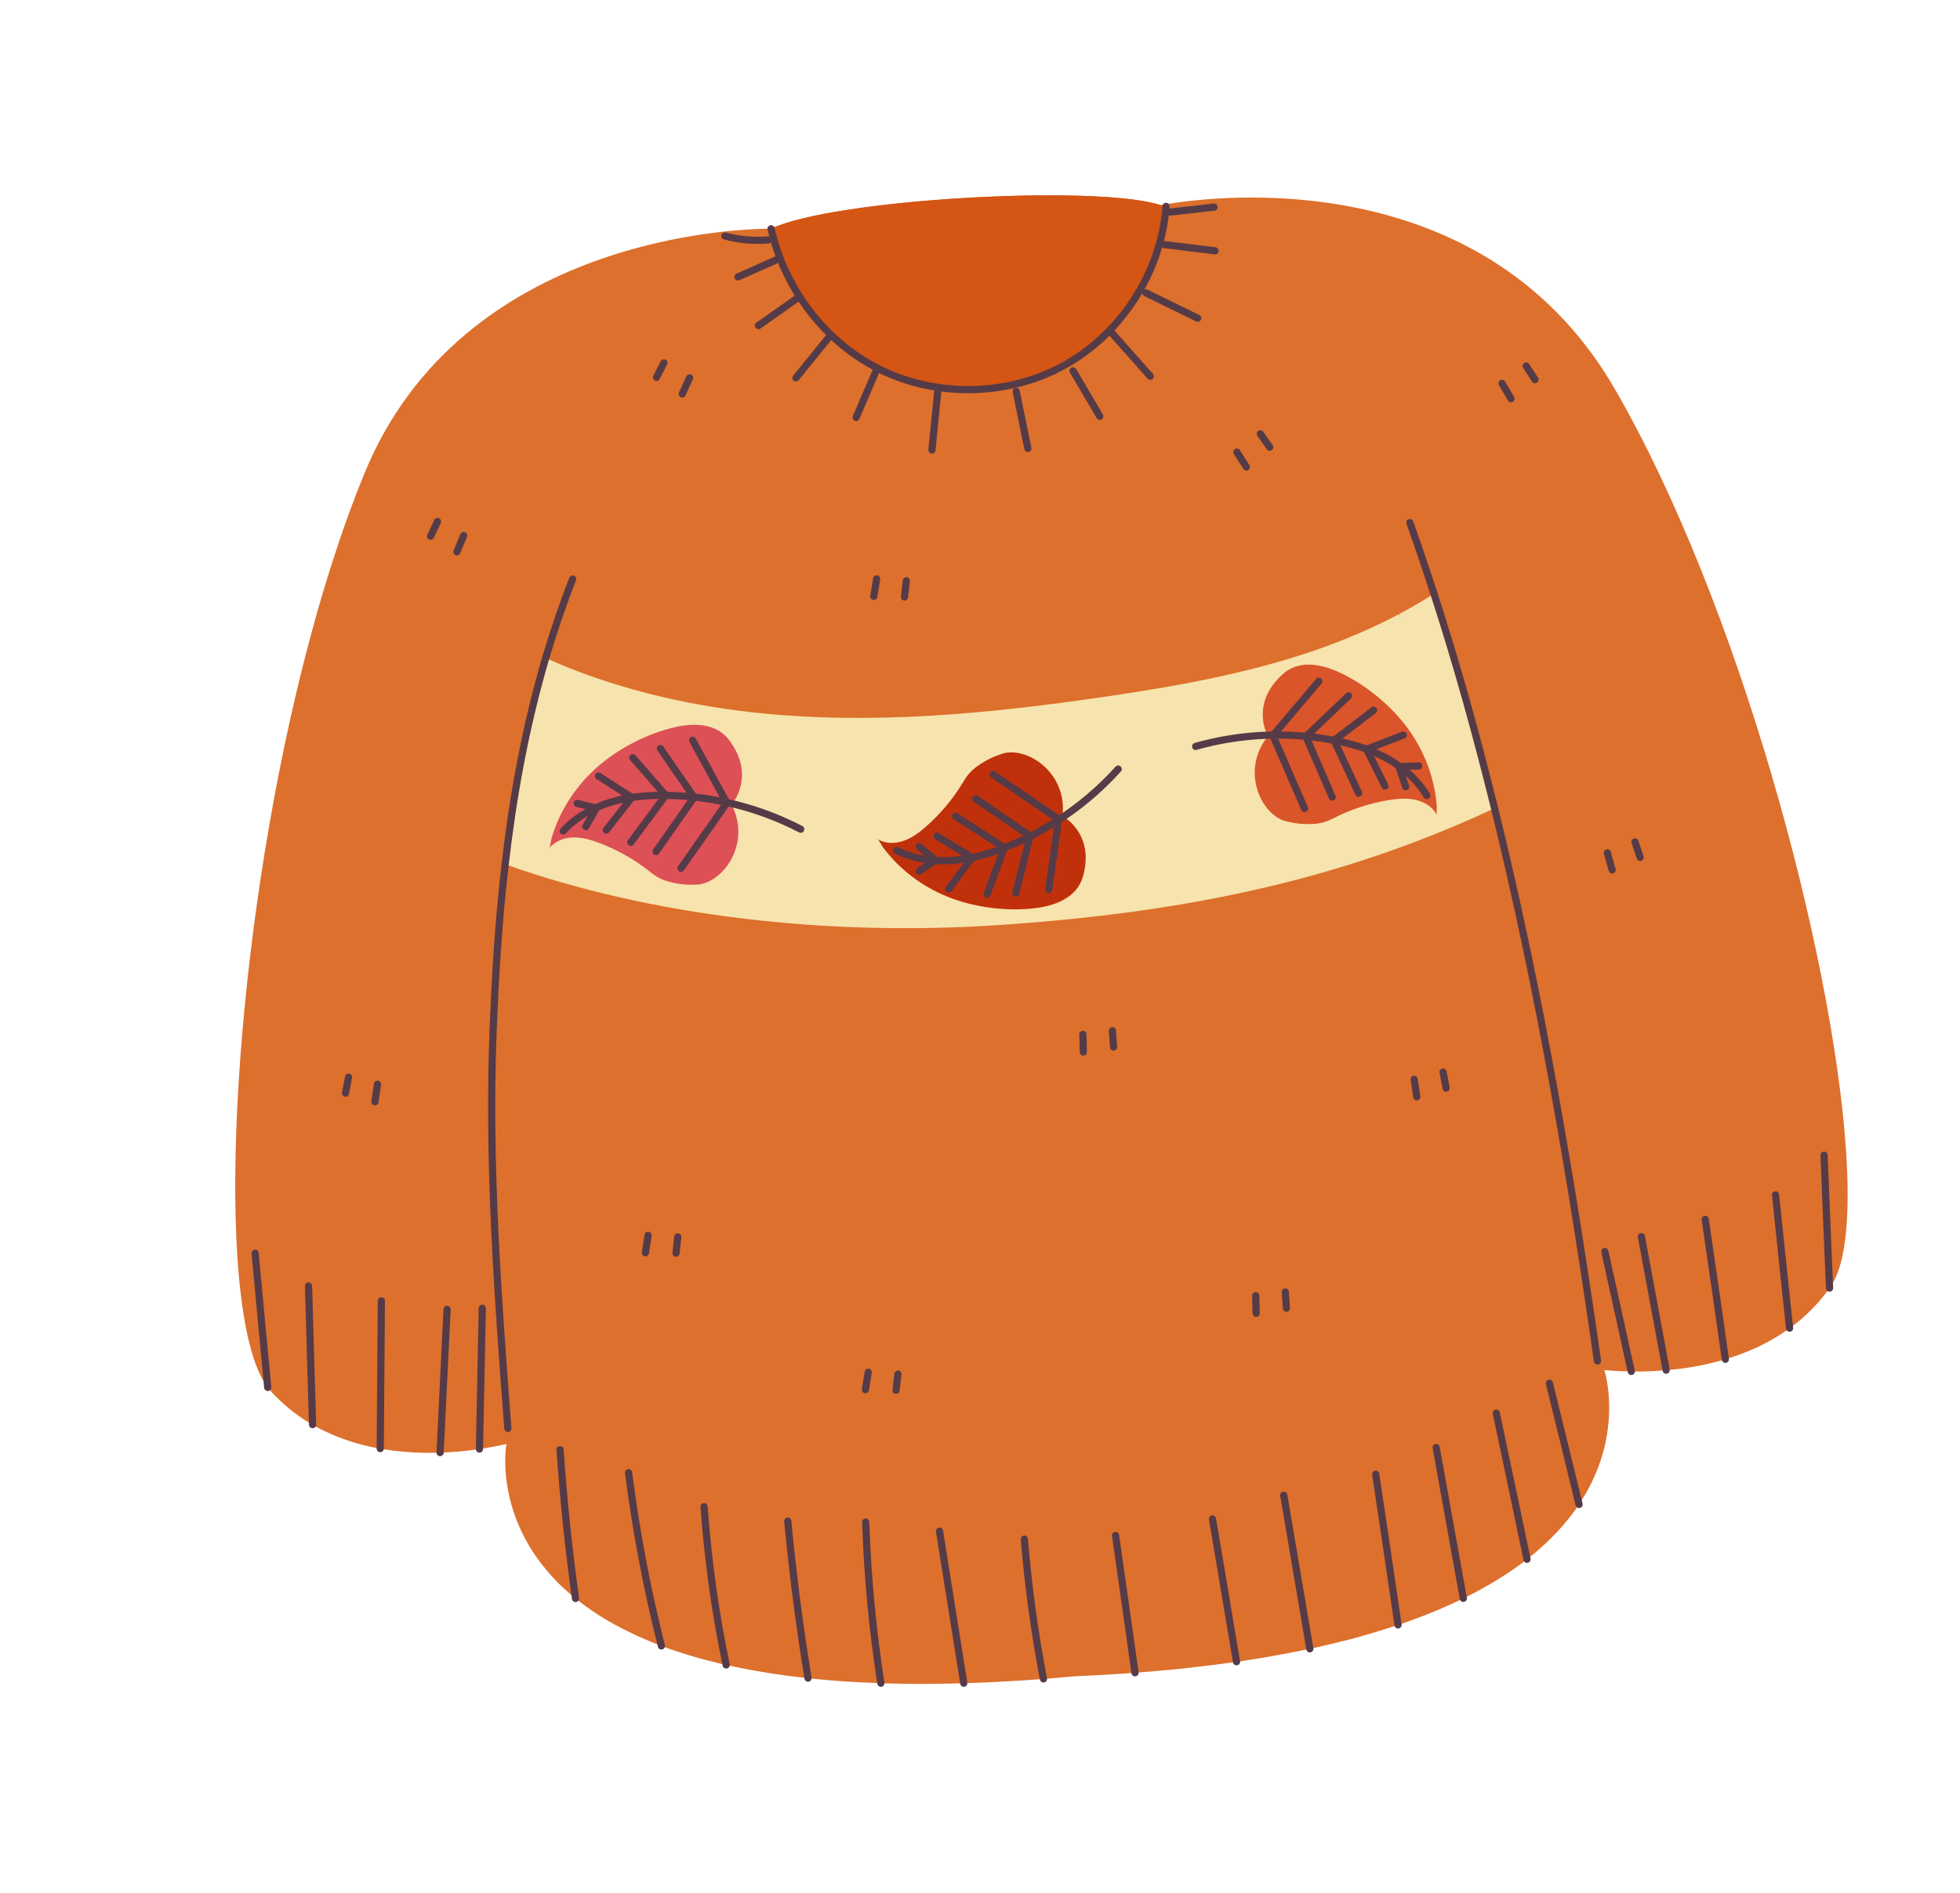 <?xml version="1.0" encoding="UTF-8"?> <svg xmlns="http://www.w3.org/2000/svg" width="500" height="483" viewBox="0 0 500 483" fill="none"><path d="M470.893 293.136C471.028 295.172 471.143 297.138 471.223 299.062C471.717 312.198 470.608 322.144 467.563 327.347C467.43 327.609 467.268 327.854 467.105 328.099C466.977 328.285 466.849 328.47 466.715 328.632L466.722 328.656C465.634 330.182 464.475 331.625 463.255 332.934C460.178 336.3 456.708 339.038 452.993 341.233C451.383 342.215 449.718 343.086 448.028 343.861C445.443 345.076 442.79 346.03 440.14 346.807C439.468 347.036 438.759 347.223 438.074 347.404C436.35 347.86 434.608 348.246 432.923 348.565C430.228 349.076 427.561 349.403 425.033 349.591C423.903 349.714 422.784 349.782 421.712 349.838C419.847 349.953 418.082 349.965 416.458 349.94C416.357 349.941 416.256 349.943 416.149 349.92C413.495 349.915 411.128 349.758 409.259 349.57C409.259 349.57 411.644 356.672 409.837 366.651C409.194 370.333 407.963 374.374 405.853 378.621C404.993 380.34 403.986 382.072 402.831 383.818C401.641 385.623 400.273 387.426 398.704 389.231C397.31 390.838 395.761 392.435 394.035 394.029C392.654 395.304 391.173 396.58 389.554 397.817L389.56 397.841C387.215 399.674 384.609 401.476 381.735 403.221C380.19 404.161 378.567 405.096 376.844 406.032C375.691 406.64 374.514 407.255 373.302 407.828C369.276 409.803 364.852 411.706 359.934 413.462C358.879 413.868 357.788 414.232 356.649 414.609C356.065 414.789 355.44 415.005 354.832 415.191C351.623 416.242 348.271 417.23 344.711 418.197C343.028 418.618 341.275 419.056 339.515 419.471C337.784 419.904 335.994 420.302 334.151 420.688C331.664 421.22 329.069 421.73 326.415 422.204C324.737 422.547 323.017 422.826 321.249 423.117C315.976 424.006 310.434 424.74 304.541 425.389C302.832 425.614 301.11 425.792 299.335 425.958C296.181 426.262 292.92 426.544 289.552 426.803C289.528 426.809 289.528 426.809 289.504 426.816C287.817 426.933 286.059 427.07 284.265 427.166C280.885 427.378 277.421 427.562 273.85 427.723C273.063 427.805 272.253 427.893 271.43 427.934C269.684 428.118 267.926 428.254 266.216 428.378L266.192 428.385C260.965 428.782 255.962 429.07 251.095 429.296C249.342 429.356 247.612 429.409 245.859 429.469L245.836 429.475C240.748 429.633 235.884 429.682 231.22 429.628C229.442 429.593 227.664 429.558 225.933 429.51C225.524 429.492 225.115 429.474 224.706 429.456C219.406 429.291 214.401 428.998 209.684 428.553C208.468 428.446 207.299 428.325 206.124 428.181C205.531 428.136 204.932 428.067 204.356 427.992C199.015 427.384 194.062 426.622 189.469 425.69C188.008 425.419 186.611 425.106 185.244 424.811C184.817 424.722 184.359 424.616 183.931 424.527C178.319 423.182 173.268 421.663 168.723 419.959C168.021 419.69 167.318 419.421 166.638 419.146C164.624 418.315 162.657 417.47 160.826 416.565C155.852 414.192 151.651 411.589 148.093 408.841C147.65 408.503 147.237 408.183 146.818 407.839C145.182 406.528 143.688 405.18 142.319 403.824C142.319 403.824 142.319 403.824 142.312 403.801C125.706 387.069 129.19 368.434 129.19 368.434C127.359 368.868 124.977 369.321 122.305 369.725C122.257 369.737 122.18 369.733 122.133 369.745C120.507 369.998 118.768 370.206 116.915 370.368C113.459 370.676 109.627 370.805 105.631 370.599C103.911 370.498 102.155 370.356 100.381 370.143C96.932 369.717 93.462 369.017 90.023 367.956C88.261 367.412 86.475 366.773 84.735 366.02C80.777 364.338 76.978 362.109 73.472 359.17C71.943 357.882 70.43 356.463 69.028 354.888C68.824 354.689 68.637 354.461 68.444 354.209C68.402 354.144 68.336 354.086 68.287 353.997C64.666 349.194 62.301 339.586 61.034 326.68C60.854 324.757 60.691 322.804 60.556 320.767C57.253 270.269 69.052 179.059 92.976 120.776C117.971 59.86 189.695 58.369 196.212 58.363C196.538 58.352 196.692 58.362 196.692 58.362C212.481 50.799 279.545 46.978 296.179 52.356C296.179 52.356 296.392 52.3 296.83 52.234C304.395 50.839 377.193 39.083 411.974 99.294C443.497 153.874 467.418 242.658 470.893 293.136Z" fill="#DD702C"></path><path d="M296.831 52.236C296.004 58.849 293.676 69.724 287.277 79.351C287.249 79.434 287.214 79.494 287.173 79.53C280.537 89.499 269.439 98.171 251.056 99.27C250.861 99.296 250.689 99.316 250.488 99.319C249.967 99.356 249.44 99.369 248.912 99.382C248.51 99.388 248.083 99.399 247.68 99.405C246.596 99.414 245.506 99.399 244.462 99.372C244.023 99.337 243.567 99.331 243.128 99.295C228.742 98.503 218.589 93.078 211.437 86.101C205.131 79.936 201.154 72.548 198.648 66.035C197.615 63.276 196.82 60.656 196.214 58.365C196.54 58.355 196.694 58.364 196.694 58.364C212.482 50.801 279.546 46.98 296.181 52.358C296.181 52.358 296.394 52.302 296.831 52.236Z" fill="#D45514"></path><path d="M381.26 206.231C341.756 224.681 302.158 232.839 254.907 236.021C210.909 238.982 165.854 233.728 128.866 220.522C130.801 203.567 133.967 185.774 139.198 167.907C155.737 175.301 173.707 179.709 191.735 181.729C221.592 185.057 251.784 182.175 281.533 177.819C299.843 175.143 318.176 171.899 335.693 165.854C346.215 162.196 356.444 157.488 365.804 151.492C371.583 169.276 376.684 187.674 381.26 206.231Z" fill="#F7E3AD"></path><path d="M356.905 156.604L356.946 157.215C356.951 157.282 357.053 157.278 357.048 157.211L357.008 156.6C357.003 156.535 356.901 156.54 356.905 156.604Z" fill="#DD702C"></path><path d="M407.522 347.259C401.267 303.326 393.093 254.152 381.265 206.23C376.689 187.673 371.589 169.275 365.809 151.488C363.827 145.374 361.788 139.329 359.66 133.35" stroke="#553B48" stroke-width="1.832" stroke-miterlimit="10" stroke-linecap="round"></path><path d="M323.453 187.851C323.453 187.851 318.637 179.631 327.367 171.893C331.365 168.352 336.982 169.428 341.428 171.448C348.249 174.545 354.887 179.981 359.273 186.042C361.608 189.268 363.445 192.853 364.7 196.629C365.328 198.517 365.81 200.452 366.135 202.415C366.303 203.435 366.429 204.463 366.512 205.494C366.566 206.175 366.344 207.522 366.625 208.118C365.637 206.024 363.488 204.645 361.235 204.106C358.983 203.567 356.62 203.768 354.333 204.138C349.443 204.929 344.679 206.485 340.264 208.727C338.215 209.767 336.981 210.119 334.691 210.24C332.438 210.358 330.186 210.082 328.005 209.525C321.648 207.904 316.397 196.54 323.453 187.851Z" fill="#DA5529"></path><path d="M358 187.535L348.626 191.157L353.308 200.564" stroke="#553B48" stroke-width="1.832" stroke-miterlimit="10" stroke-linecap="round"></path><path d="M350.396 181.215L340.325 188.906L346.585 202.366" stroke="#553B48" stroke-width="1.832" stroke-miterlimit="10" stroke-linecap="round"></path><path d="M344.035 177.536L333.157 187.937L339.848 203.38" stroke="#553B48" stroke-width="1.832" stroke-miterlimit="10" stroke-linecap="round"></path><path d="M332.789 206.261L324.72 187.681L336.429 173.821" stroke="#553B48" stroke-width="1.832" stroke-miterlimit="10" stroke-linecap="round"></path><path d="M305.011 190.446C316.136 187.282 327.983 186.69 339.369 188.726C344.184 189.588 348.955 190.928 353.278 193.216C357.6 195.504 361.473 198.787 363.981 202.985" stroke="#553B48" stroke-width="1.832" stroke-miterlimit="10" stroke-linecap="round"></path><path d="M361.891 195.425L356.887 195.594L358.577 200.721" stroke="#553B48" stroke-width="1.832" stroke-miterlimit="10" stroke-linecap="round"></path><path d="M186.62 205.297C186.62 205.297 193.019 198.176 185.987 188.799C182.767 184.506 177.022 184.434 172.236 185.524C164.895 187.196 157.265 191.211 151.723 196.29C148.774 198.994 146.242 202.153 144.243 205.618C143.245 207.35 142.38 209.158 141.663 211.026C141.291 211.996 140.96 212.981 140.671 213.979C140.481 214.639 140.427 216.01 140.029 216.54C141.424 214.677 143.818 213.753 146.143 213.679C148.468 213.604 150.754 214.278 152.93 215.102C157.585 216.868 161.958 219.359 165.853 222.458C167.661 223.895 168.804 224.49 171.035 225.069C173.227 225.639 175.5 225.824 177.761 225.716C184.354 225.401 191.812 215.274 186.62 205.297Z" fill="#DD5056"></path><path d="M152.677 198.015L161.174 203.472L154.669 211.788" stroke="#553B48" stroke-width="1.832" stroke-miterlimit="10" stroke-linecap="round"></path><path d="M161.438 193.327L169.801 202.928L160.922 214.917" stroke="#553B48" stroke-width="1.832" stroke-miterlimit="10" stroke-linecap="round"></path><path d="M168.453 190.989L177.065 203.425L167.362 217.275" stroke="#553B48" stroke-width="1.832" stroke-miterlimit="10" stroke-linecap="round"></path><path d="M173.724 221.537L185.414 204.874L176.682 188.87" stroke="#553B48" stroke-width="1.832" stroke-miterlimit="10" stroke-linecap="round"></path><path d="M204.257 211.572C193.943 206.215 182.401 203.242 170.781 202.95C165.867 202.828 160.902 203.184 156.186 204.563C151.469 205.942 146.995 208.392 143.677 212.022" stroke="#553B48" stroke-width="1.832" stroke-miterlimit="10" stroke-linecap="round"></path><path d="M147.254 204.992L152.147 206.169L149.447 210.876" stroke="#553B48" stroke-width="1.832" stroke-miterlimit="10" stroke-linecap="round"></path><path d="M271.039 208.23C271.039 208.23 279.481 212.619 276.213 223.804C274.716 228.925 269.394 230.998 264.562 231.655C257.147 232.664 248.644 231.593 241.714 228.8C238.026 227.315 234.566 225.261 231.494 222.733C229.96 221.471 228.524 220.09 227.205 218.602C226.52 217.828 225.866 217.028 225.25 216.198C224.842 215.652 224.313 214.394 223.759 214.038C225.708 215.284 228.256 215.307 230.448 214.565C232.639 213.824 234.531 212.396 236.267 210.868C239.981 207.601 243.18 203.752 245.724 199.509C246.904 197.539 247.761 196.587 249.633 195.268C251.476 193.971 253.525 193.007 255.665 192.317C261.907 190.312 272.386 197.132 271.039 208.23Z" fill="#C0310B"></path><path d="M241.988 226.859L247.989 218.816L239.029 213.348" stroke="#553B48" stroke-width="1.832" stroke-miterlimit="10" stroke-linecap="round"></path><path d="M251.784 228.16L256.213 216.304L243.762 208.25" stroke="#553B48" stroke-width="1.832" stroke-miterlimit="10" stroke-linecap="round"></path><path d="M259.125 227.89L262.792 213.309L248.926 203.811" stroke="#553B48" stroke-width="1.832" stroke-miterlimit="10" stroke-linecap="round"></path><path d="M253.359 197.621L270.057 209.042L267.524 226.986" stroke="#553B48" stroke-width="1.832" stroke-miterlimit="10" stroke-linecap="round"></path><path d="M285.253 196.227C277.527 204.816 267.824 211.616 257.115 215.945C252.586 217.775 247.841 219.18 242.969 219.542C238.096 219.903 233.078 219.187 228.724 216.971" stroke="#553B48" stroke-width="1.832" stroke-miterlimit="10" stroke-linecap="round"></path><path d="M234.505 222.265L238.647 219.461L234.491 216.025" stroke="#553B48" stroke-width="1.832" stroke-miterlimit="10" stroke-linecap="round"></path><path d="M146.099 147.73C143.474 154.436 141.198 161.181 139.202 167.907C133.969 185.775 130.805 203.568 128.87 220.522C127.092 235.616 126.303 250.014 125.784 263.266C124.477 297.037 127.002 330.801 129.55 364.467" stroke="#553B48" stroke-width="1.832" stroke-miterlimit="10" stroke-linecap="round"></path><path d="M146.814 407.851C145.056 395.257 143.731 382.569 142.878 369.882" stroke="#553B48" stroke-width="1.832" stroke-miterlimit="10" stroke-linecap="round"></path><path d="M168.723 419.967C165.046 405.43 162.261 390.644 160.349 375.769" stroke="#553B48" stroke-width="1.832" stroke-miterlimit="10" stroke-linecap="round"></path><path d="M179.609 384.421C180.584 397.981 182.467 411.507 185.249 424.818" stroke="#553B48" stroke-width="1.832" stroke-miterlimit="10" stroke-linecap="round"></path><path d="M206.133 428.183C203.952 414.895 202.235 401.512 200.955 388.099" stroke="#553B48" stroke-width="1.832" stroke-miterlimit="10" stroke-linecap="round"></path><path d="M224.708 429.475C222.599 415.867 221.3 402.144 220.842 388.362" stroke="#553B48" stroke-width="1.832" stroke-miterlimit="10" stroke-linecap="round"></path><path d="M245.86 429.467C243.798 416.546 241.734 403.596 239.67 390.676" stroke="#553B48" stroke-width="1.832" stroke-miterlimit="10" stroke-linecap="round"></path><path d="M266.188 428.382C263.919 416.575 262.3 404.662 261.307 392.705" stroke="#553B48" stroke-width="1.832" stroke-miterlimit="10" stroke-linecap="round"></path><path d="M289.545 426.809C287.909 415.115 286.247 403.456 284.581 391.765" stroke="#553B48" stroke-width="1.832" stroke-miterlimit="10" stroke-linecap="round"></path><path d="M315.435 423.996C313.426 411.858 311.353 399.724 309.308 387.557" stroke="#553B48" stroke-width="1.832" stroke-miterlimit="10" stroke-linecap="round"></path><path d="M334.144 420.697C331.915 407.631 329.686 394.566 327.487 381.499" stroke="#553B48" stroke-width="1.832" stroke-miterlimit="10" stroke-linecap="round"></path><path d="M356.645 414.601C354.777 401.793 352.877 388.957 350.95 376.155" stroke="#553B48" stroke-width="1.832" stroke-miterlimit="10" stroke-linecap="round"></path><path d="M373.295 407.826C370.987 394.986 368.679 382.177 366.371 369.337" stroke="#553B48" stroke-width="1.832" stroke-miterlimit="10" stroke-linecap="round"></path><path d="M389.549 397.853C386.953 385.407 384.329 372.997 381.702 360.555" stroke="#553B48" stroke-width="1.832" stroke-miterlimit="10" stroke-linecap="round"></path><path d="M402.827 383.869C400.313 373.555 397.798 363.238 395.251 352.925" stroke="#553B48" stroke-width="1.832" stroke-miterlimit="10" stroke-linecap="round"></path><path d="M465.321 294.748C465.766 306.05 466.247 317.349 466.725 328.649" stroke="#553B48" stroke-width="1.832" stroke-miterlimit="10" stroke-linecap="round"></path><path d="M456.522 338.878C455.32 327.565 454.117 316.219 452.944 304.873" stroke="#553B48" stroke-width="1.832" stroke-miterlimit="10" stroke-linecap="round"></path><path d="M440.142 346.823C438.461 334.913 436.748 323.005 435.009 311.131" stroke="#553B48" stroke-width="1.832" stroke-miterlimit="10" stroke-linecap="round"></path><path d="M425.038 349.6C422.925 338.252 420.842 326.904 418.726 315.527" stroke="#553B48" stroke-width="1.832" stroke-miterlimit="10" stroke-linecap="round"></path><path d="M416.138 349.917C413.882 339.709 411.656 329.5 409.401 319.325" stroke="#553B48" stroke-width="1.832" stroke-miterlimit="10" stroke-linecap="round"></path><path d="M68.297 353.996C67.215 342.58 66.132 331.165 65.082 319.746" stroke="#553B48" stroke-width="1.832" stroke-miterlimit="10" stroke-linecap="round"></path><path d="M78.707 328.123C79.029 339.904 79.385 351.714 79.74 363.494" stroke="#553B48" stroke-width="1.832" stroke-miterlimit="10" stroke-linecap="round"></path><path d="M97.287 331.926C97.192 344.49 97.095 357.052 97 369.615" stroke="#553B48" stroke-width="1.832" stroke-miterlimit="10" stroke-linecap="round"></path><path d="M114.047 334.094C113.453 346.251 112.86 358.439 112.269 370.626" stroke="#553B48" stroke-width="1.832" stroke-miterlimit="10" stroke-linecap="round"></path><path d="M123.03 333.801C122.77 345.779 122.54 357.755 122.31 369.73" stroke="#553B48" stroke-width="1.832" stroke-miterlimit="10" stroke-linecap="round"></path><path d="M196.7 58.364C200.012 73.106 209.75 86.391 223.065 93.534C237.854 101.467 256.654 101.373 271.362 93.289C286.071 85.208 296.23 69.387 297.463 52.651" stroke="#553B48" stroke-width="1.832" stroke-miterlimit="10" stroke-linecap="round"></path><path d="M262.209 114.43C261.216 109.578 260.223 104.726 259.229 99.872" stroke="#553B48" stroke-width="1.832" stroke-miterlimit="10" stroke-linecap="round"></path><path d="M280.545 106.223C278.276 102.356 276.007 98.488 273.738 94.621" stroke="#553B48" stroke-width="1.832" stroke-miterlimit="10" stroke-linecap="round"></path><path d="M293.439 95.996C290.15 92.296 286.859 88.597 283.57 84.897" stroke="#553B48" stroke-width="1.832" stroke-miterlimit="10" stroke-linecap="round"></path><path d="M305.53 81.191C301.122 79.031 296.716 76.874 292.309 74.715" stroke="#553B48" stroke-width="1.832" stroke-miterlimit="10" stroke-linecap="round"></path><path d="M309.966 63.996C305.598 63.458 301.23 62.918 296.863 62.381" stroke="#553B48" stroke-width="1.832" stroke-miterlimit="10" stroke-linecap="round"></path><path d="M237.739 114.822C238.238 109.775 238.737 104.729 239.237 99.684" stroke="#553B48" stroke-width="1.832" stroke-miterlimit="10" stroke-linecap="round"></path><path d="M218.392 106.511C220.081 102.582 221.771 98.653 223.462 94.723" stroke="#553B48" stroke-width="1.832" stroke-miterlimit="10" stroke-linecap="round"></path><path d="M203.042 96.42C205.898 92.905 208.756 89.392 211.611 85.877" stroke="#553B48" stroke-width="1.832" stroke-miterlimit="10" stroke-linecap="round"></path><path d="M193.487 83.067C196.686 80.81 199.887 78.553 203.085 76.297" stroke="#553B48" stroke-width="1.832" stroke-miterlimit="10" stroke-linecap="round"></path><path d="M188.244 70.664C191.814 69.076 195.383 67.487 198.952 65.896" stroke="#553B48" stroke-width="1.832" stroke-miterlimit="10" stroke-linecap="round"></path><path d="M309.706 52.846C305.642 53.302 301.579 53.758 297.512 54.213" stroke="#553B48" stroke-width="1.832" stroke-miterlimit="10" stroke-linecap="round"></path><path d="M184.918 60.205C188.5 61.185 192.254 61.526 195.953 61.209" stroke="#553B48" stroke-width="1.832" stroke-miterlimit="10" stroke-linecap="round"></path><path d="M383.172 97.818C383.933 99.118 384.696 100.419 385.457 101.719" stroke="#553B48" stroke-width="1.832" stroke-miterlimit="10" stroke-linecap="round"></path><path d="M389.32 93.371C390.073 94.536 390.829 95.701 391.582 96.866" stroke="#553B48" stroke-width="1.832" stroke-miterlimit="10" stroke-linecap="round"></path><path d="M360.764 275.369C360.984 276.86 361.206 278.35 361.426 279.841" stroke="#553B48" stroke-width="1.832" stroke-miterlimit="10" stroke-linecap="round"></path><path d="M368.127 273.539C368.392 274.902 368.654 276.266 368.918 277.628" stroke="#553B48" stroke-width="1.832" stroke-miterlimit="10" stroke-linecap="round"></path><path d="M315.535 115.35C316.342 116.622 317.148 117.894 317.958 119.169" stroke="#553B48" stroke-width="1.832" stroke-miterlimit="10" stroke-linecap="round"></path><path d="M321.52 110.688C322.314 111.827 323.11 112.963 323.904 114.102" stroke="#553B48" stroke-width="1.832" stroke-miterlimit="10" stroke-linecap="round"></path><path d="M165.325 315.189C165.098 316.68 164.87 318.17 164.642 319.658" stroke="#553B48" stroke-width="1.832" stroke-miterlimit="10" stroke-linecap="round"></path><path d="M172.902 315.605C172.754 316.986 172.603 318.365 172.456 319.746" stroke="#553B48" stroke-width="1.832" stroke-miterlimit="10" stroke-linecap="round"></path><path d="M276.245 263.918C276.282 265.424 276.323 266.932 276.36 268.439" stroke="#553B48" stroke-width="1.832" stroke-miterlimit="10" stroke-linecap="round"></path><path d="M283.775 262.995C283.871 264.38 283.967 265.765 284.066 267.149" stroke="#553B48" stroke-width="1.832" stroke-miterlimit="10" stroke-linecap="round"></path><path d="M320.343 330.567C320.38 332.073 320.42 333.581 320.457 335.087" stroke="#553B48" stroke-width="1.832" stroke-miterlimit="10" stroke-linecap="round"></path><path d="M327.877 329.646C327.973 331.03 328.069 332.415 328.167 333.799" stroke="#553B48" stroke-width="1.832" stroke-miterlimit="10" stroke-linecap="round"></path><path d="M221.485 350.111C221.247 351.599 221.006 353.088 220.768 354.576" stroke="#553B48" stroke-width="1.832" stroke-miterlimit="10" stroke-linecap="round"></path><path d="M229.063 350.588C228.904 351.967 228.744 353.346 228.585 354.724" stroke="#553B48" stroke-width="1.832" stroke-miterlimit="10" stroke-linecap="round"></path><path d="M223.629 147.705C223.391 149.193 223.151 150.681 222.913 152.17" stroke="#553B48" stroke-width="1.832" stroke-miterlimit="10" stroke-linecap="round"></path><path d="M231.207 148.182C231.049 149.56 230.888 150.94 230.73 152.318" stroke="#553B48" stroke-width="1.832" stroke-miterlimit="10" stroke-linecap="round"></path><path d="M410.027 217.598C410.441 219.047 410.857 220.496 411.271 221.946" stroke="#553B48" stroke-width="1.832" stroke-miterlimit="10" stroke-linecap="round"></path><path d="M417.086 214.816C417.528 216.132 417.967 217.449 418.409 218.765" stroke="#553B48" stroke-width="1.832" stroke-miterlimit="10" stroke-linecap="round"></path><path d="M118.294 136.642C117.713 138.034 117.132 139.423 116.551 140.815" stroke="#553B48" stroke-width="1.832" stroke-miterlimit="10" stroke-linecap="round"></path><path d="M111.608 133.059C111.018 134.315 110.425 135.571 109.835 136.826" stroke="#553B48" stroke-width="1.832" stroke-miterlimit="10" stroke-linecap="round"></path><path d="M175.924 96.405C175.296 97.774 174.665 99.144 174.037 100.513" stroke="#553B48" stroke-width="1.832" stroke-miterlimit="10" stroke-linecap="round"></path><path d="M169.366 92.586C168.733 93.82 168.097 95.055 167.463 96.289" stroke="#553B48" stroke-width="1.832" stroke-miterlimit="10" stroke-linecap="round"></path><path d="M96.296 276.638C96.08 278.131 95.863 279.621 95.646 281.114" stroke="#553B48" stroke-width="1.832" stroke-miterlimit="10" stroke-linecap="round"></path><path d="M88.924 274.831C88.663 276.193 88.405 277.558 88.144 278.921" stroke="#553B48" stroke-width="1.832" stroke-miterlimit="10" stroke-linecap="round"></path></svg> 